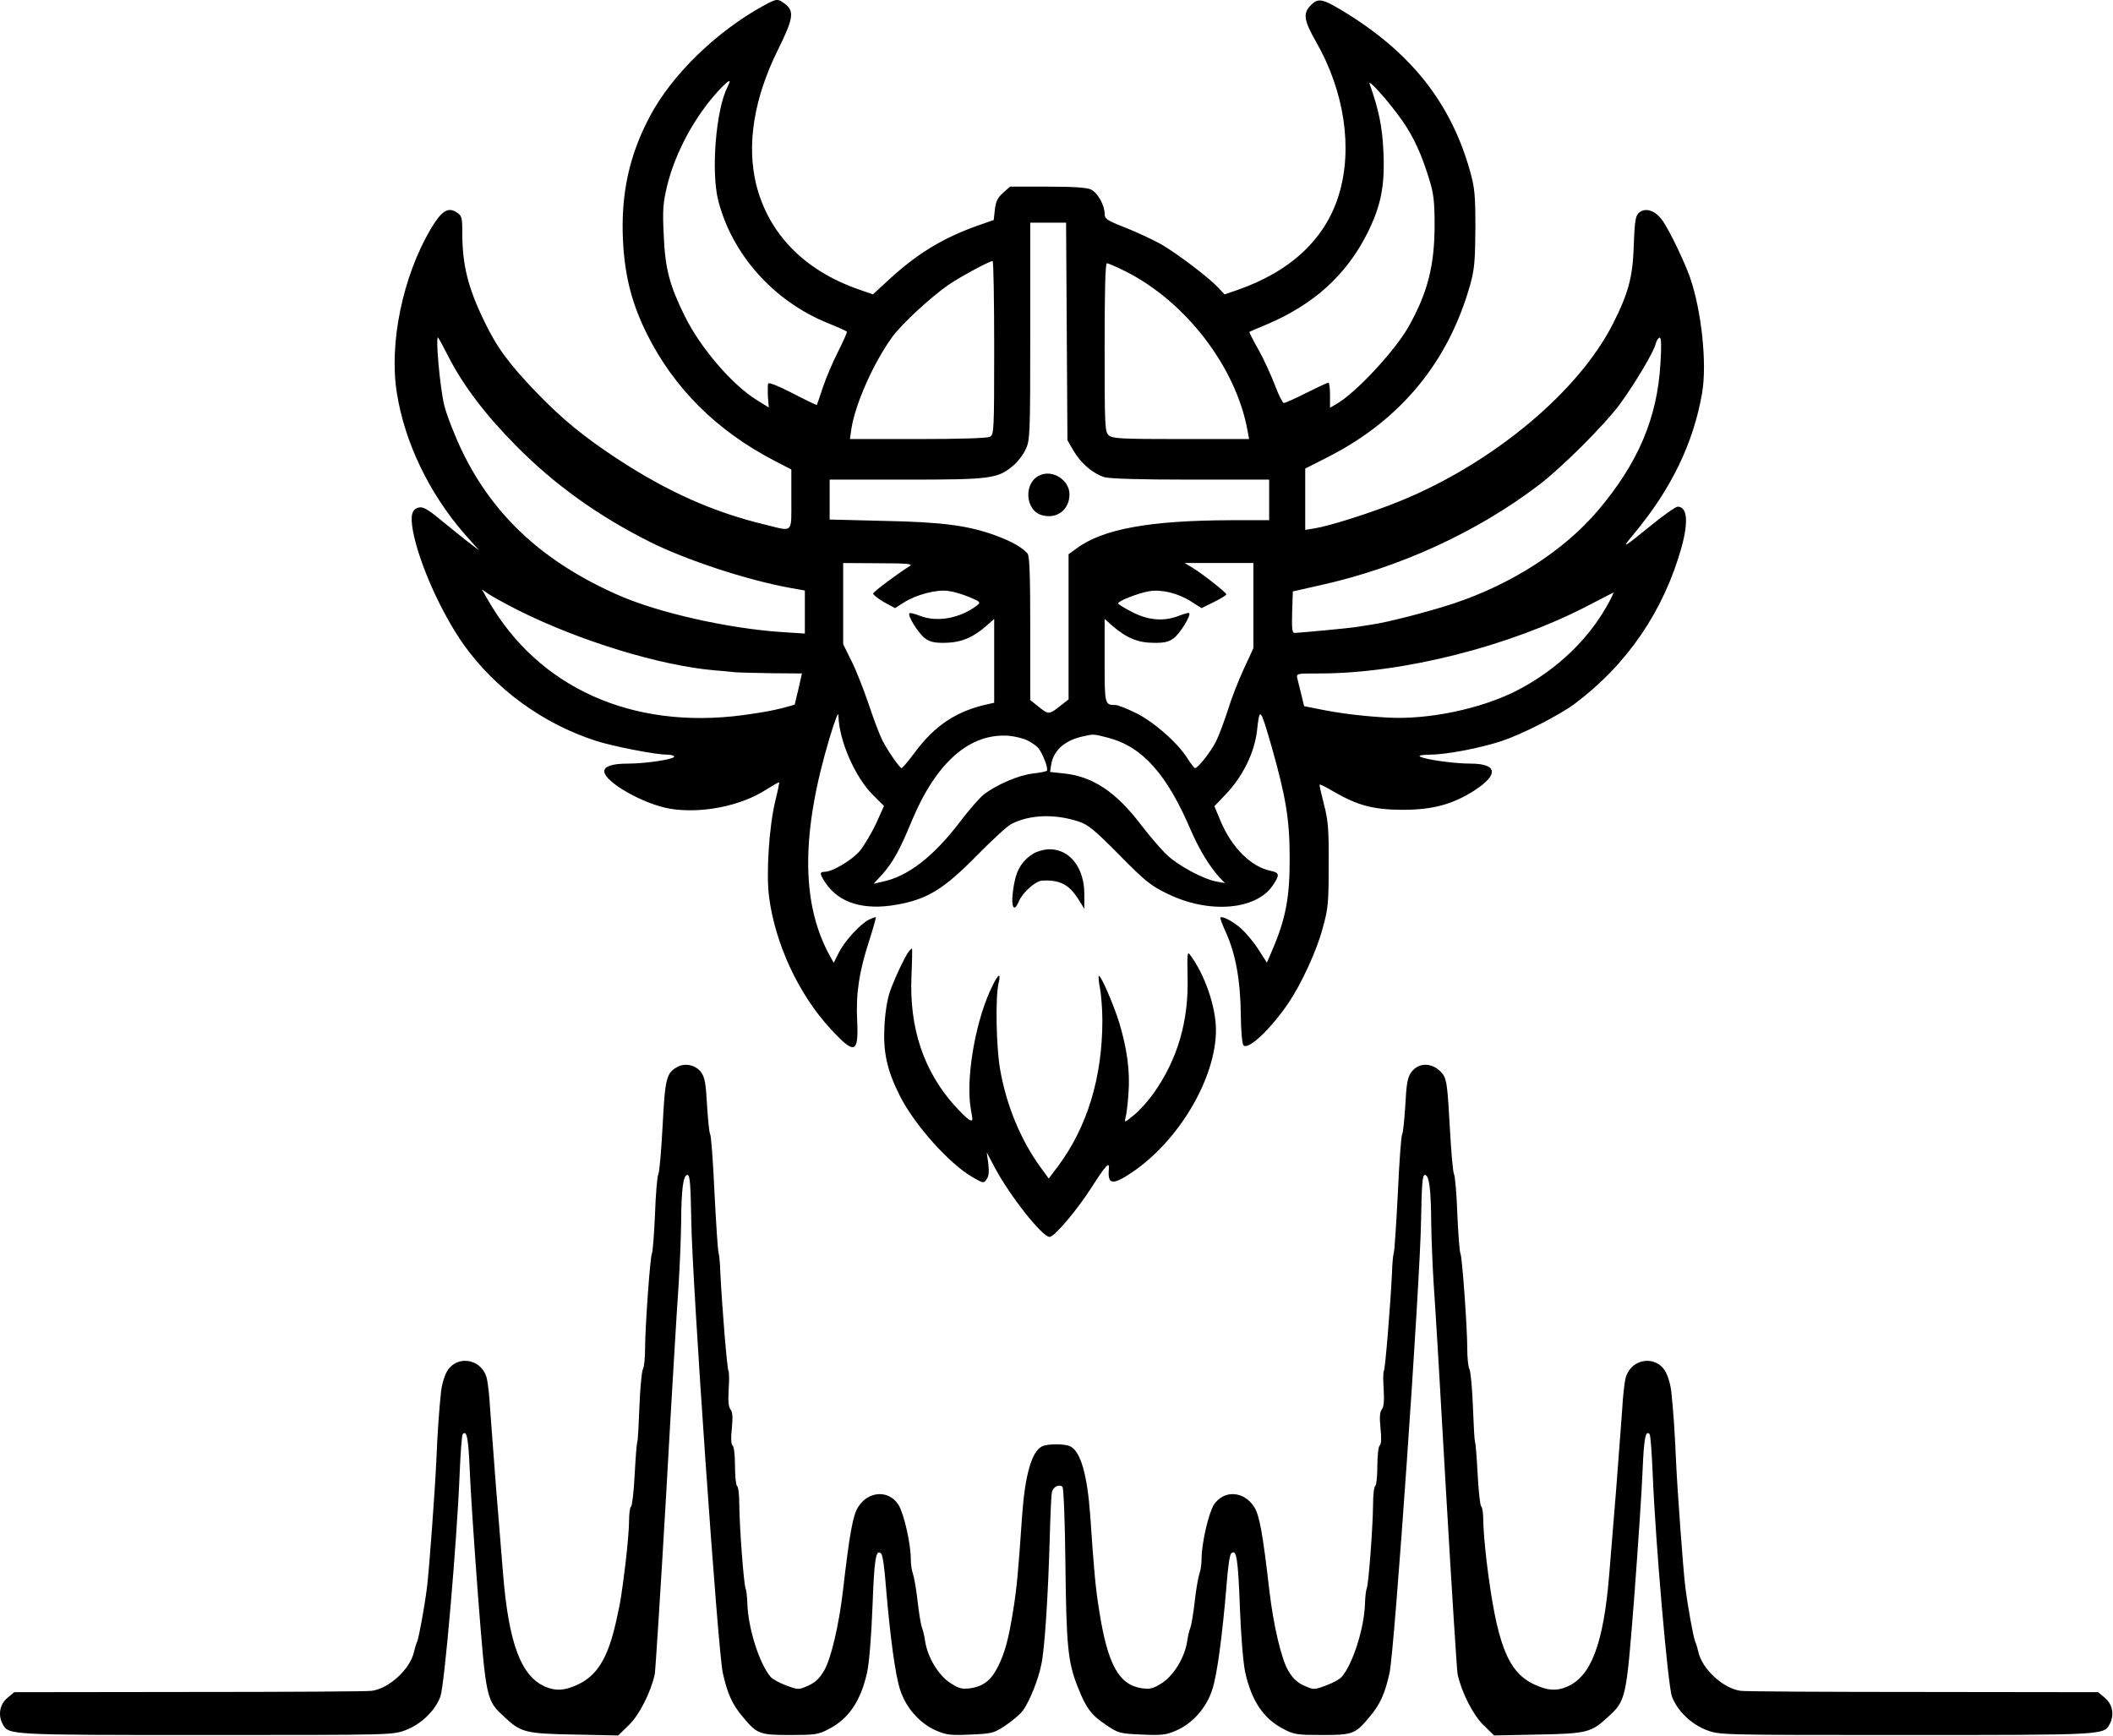 <svg width="1250" height="1027" viewBox="0 0 1250 1027" fill="none" xmlns="http://www.w3.org/2000/svg">
<path d="M611.338 504.949C605.338 508.682 601.872 513.615 600.272 521.215C597.472 534.282 599.072 542.015 602.805 533.082C604.938 528.015 612.672 521.082 616.538 520.949C626.805 520.415 632.272 523.215 637.605 531.482L641.472 537.615V528.949C641.472 513.482 632.938 502.415 620.938 502.415C617.872 502.415 613.605 503.615 611.338 504.949Z" fill="black"/>
<path d="M615.337 281.08C605.337 285.214 606.271 302.147 616.537 304.814C625.337 307.214 632.671 301.48 632.671 292.414C632.671 284.147 622.937 277.747 615.337 281.08Z" fill="black"/>
<path d="M537.736 562.681C535.469 565.615 529.202 578.815 526.536 586.415C524.936 590.815 523.602 599.081 523.202 607.215C522.402 622.415 524.669 633.081 532.402 648.415C540.936 665.348 561.469 688.415 575.336 696.415C581.602 700.015 581.869 700.148 583.602 697.748C584.936 696.015 585.202 693.215 584.669 688.415L583.736 681.748L588.536 690.815C597.336 707.348 616.536 731.748 620.936 731.748C623.736 731.748 637.069 716.015 645.869 702.281C654.002 689.481 656.536 686.815 656.002 691.348C655.069 700.815 658.002 701.348 669.202 693.881C697.336 675.215 719.469 637.615 719.336 609.081C719.202 595.215 712.669 576.415 703.869 564.681C702.402 562.681 702.269 564.681 702.536 577.348C703.336 604.015 696.669 626.815 682.136 647.215C678.802 651.748 673.736 657.481 670.536 659.881C665.202 664.281 665.069 664.281 665.869 661.081C666.402 659.215 667.202 652.681 667.602 646.415C668.536 633.748 666.802 620.681 662.136 605.081C658.802 594.281 651.069 576.415 650.002 577.348C649.736 577.748 650.002 581.215 650.802 585.081C651.469 588.948 652.136 597.215 652.136 603.615C652.136 637.348 643.202 666.815 625.736 690.148L620.402 697.215L615.736 690.815C603.869 674.548 595.336 654.015 591.602 632.415C589.336 619.481 588.802 590.281 590.669 582.015C592.536 574.148 590.136 576.281 585.469 586.681C576.402 607.215 571.202 639.481 574.402 656.681C575.602 663.081 575.602 663.481 573.336 662.415C572.136 661.748 568.136 657.881 564.536 653.881C546.269 633.348 537.869 607.881 539.202 577.348C539.602 568.415 539.736 561.081 539.469 561.081C539.336 561.081 538.536 561.881 537.736 562.681Z" fill="black"/>
<path d="M451.47 3.48C423.603 18.813 397.47 44.28 384.536 68.68C372.27 91.613 367.203 114.813 368.536 142.28C369.603 163.347 373.736 179.613 382.803 197.747C398.803 229.747 424.003 254.813 457.87 272.413L468.136 277.747V295.347C468.136 315.88 469.47 314.547 452.803 310.413C422.136 303.08 394.67 290.813 365.07 271.347C345.203 258.28 332.67 248.013 317.47 232.28C301.07 215.213 293.87 205.48 286.536 190.147C276.803 170.147 273.47 156.68 273.47 137.48C273.47 128.547 273.203 127.613 270.136 125.613C265.07 122.28 261.203 124.68 254.803 135.48C238.27 163.48 230.003 203.213 234.803 232.68C239.47 261.88 253.87 291.747 274.67 315.747L283.47 325.613L276.67 320.413C272.936 317.48 265.603 311.613 260.27 307.213C252.803 301.08 250.136 299.613 247.603 300.28C243.603 301.347 242.67 304.947 244.27 314.013C247.87 333.213 261.07 362.68 274.403 381.48C293.203 407.747 321.07 428.013 352.136 438.147C362.27 441.48 387.603 446.413 394.27 446.413C396.67 446.413 398.803 446.947 398.803 447.613C398.803 449.213 382.003 451.747 371.47 451.747C362.136 451.747 357.47 453.347 357.47 456.28C357.47 462.547 380.67 475.747 396.27 478.413C414.67 481.48 438.136 476.947 453.336 467.08C457.336 464.547 460.803 462.547 460.936 462.813C461.07 462.947 460.136 467.88 458.67 473.747C454.936 489.213 453.203 516.413 454.936 530.413C458.536 558.413 472.536 588.413 491.47 608.813C505.603 624.147 508.003 623.347 507.07 603.747C506.27 587.613 508.27 574.813 514.136 556.68C516.536 549.213 518.27 542.947 518.136 542.68C517.87 542.413 516.003 543.08 513.87 544.147C508.403 547.08 499.603 556.813 496.136 563.747L493.203 569.613L490.003 563.747C473.87 533.08 474.136 491.88 490.803 436.413C494.136 425.347 496.003 420.68 496.003 423.347C496.27 437.88 505.736 459.613 516.27 470.147L522.936 476.813L518.27 487.213C515.603 492.813 511.336 500.013 508.803 503.213C504.27 508.68 492.536 515.747 487.87 515.747C484.67 515.747 484.803 517.08 488.536 522.547C496.403 534.147 510.936 538.68 530.403 535.213C548.536 532.013 558.136 526.147 577.603 506.413C586.803 497.08 596.003 488.547 598.27 487.48C609.203 481.88 623.87 481.347 638.136 486.013C643.736 487.88 647.47 490.947 662.136 505.747C677.47 521.347 680.803 524.013 690.803 528.813C715.07 540.68 742.936 538.413 752.803 524.013C757.203 517.613 756.936 516.28 751.87 515.213C740.27 512.947 728.803 501.613 722.136 485.88L718.403 476.947L724.403 470.68C735.07 459.747 742.003 445.613 743.603 432.413C745.203 417.88 745.47 418.28 752.27 441.747C760.67 471.347 762.936 484.947 762.936 507.347C763.07 530.947 760.536 544.013 752.27 562.947L749.47 569.48L744.403 561.613C741.603 557.213 736.936 551.747 734.27 549.347C729.47 545.08 723.07 541.747 722.003 542.813C721.603 543.08 723.203 547.213 725.336 551.88C730.936 564.28 733.87 580.28 734.003 600.013C734.136 609.613 734.803 617.613 735.603 618.413C738.536 621.347 751.87 608.68 762.403 593.08C769.87 582.013 778.936 562.413 782.403 549.347C785.736 537.48 786.003 534.28 786.003 511.747C786.136 490.547 785.736 485.48 783.203 475.747C781.603 469.613 780.403 464.28 780.67 464.147C780.936 463.88 784.67 465.747 788.936 468.28C803.203 476.547 812.27 478.947 829.47 479.08C847.603 479.08 859.336 475.88 872.27 467.613C886.803 458.147 885.87 451.747 869.87 451.747C860.27 451.747 843.203 449.347 840.136 447.613C838.803 446.947 841.07 446.547 846.27 446.413C855.736 446.413 875.736 442.547 888.27 438.413C900.67 434.28 922.27 423.213 931.47 416.413C962.67 393.08 984.27 361.347 994.803 323.613C998.936 308.413 998.136 299.747 992.403 299.747C991.336 299.747 984.67 304.413 977.736 310.013C959.336 324.947 958.803 325.213 966.536 315.88C988.67 289.347 1001.87 262.013 1006.94 232.413C1009.87 215.213 1006.67 184.28 999.87 164.413C996.67 155.213 988.003 137.08 983.736 130.813C980.003 125.347 974.803 122.947 970.936 124.947C967.47 126.813 967.07 128.813 966.403 147.747C965.736 164.147 963.07 174.013 954.403 191.08C934.136 231.613 883.203 274.013 828.27 296.413C812.003 303.08 786.936 311.08 777.87 312.547L772.136 313.48V295.347V277.213L786.536 269.88C828.936 248.013 856.936 213.88 869.736 168.413C872.27 159.347 872.67 154.413 872.803 135.08C872.803 115.08 872.403 111.08 869.603 101.08C858.536 61.88 835.87 32.547 798.136 8.813C782.803 -0.787 780.003 -1.587 775.603 2.947C770.67 7.747 771.203 11.88 778.67 24.947C795.336 54.147 800.403 87.88 792.003 115.347C784.003 141.48 763.336 160.813 731.47 171.747L724.403 174.147L720.67 170.147C714.936 164.013 696.536 150.147 687.203 144.68C682.536 142.013 673.07 137.613 666.136 134.813C654.803 130.413 653.47 129.48 653.47 126.413C653.47 121.48 649.336 114.013 645.47 112.147C643.203 110.947 634.936 110.413 619.87 110.413H597.47L593.336 114.147C590.136 116.947 589.07 119.347 588.536 124.013L587.87 130.147L577.603 133.747C557.203 141.08 542.003 150.413 524.803 166.413L516.403 174.147L508.003 171.213C475.736 160.013 454.536 138.147 447.336 109.08C441.603 85.48 446.003 58.147 460.136 29.613C469.203 11.347 470.003 6.68 464.67 2.547C460.136 -1.053 459.47 -0.92 451.47 3.48ZM430.403 51.347C423.47 64.947 420.536 101.747 424.936 118.813C433.203 150.813 457.87 178.28 489.87 191.213C495.603 193.48 500.536 195.747 500.936 196.147C501.336 196.413 498.936 201.747 495.87 207.88C492.67 214.013 488.67 223.613 486.803 229.08C485.07 234.547 483.336 239.347 483.203 239.613C483.07 239.747 476.67 236.68 468.936 232.68C460.403 228.28 454.803 226.013 454.403 226.947C454.136 227.747 454.136 231.213 454.27 234.68L454.803 241.08L447.736 236.68C433.203 227.747 414.27 205.747 405.07 186.947C396.136 168.947 393.47 158.947 392.67 139.48C391.87 124.28 392.27 120.147 394.536 110.413C399.336 90.413 411.07 68.68 425.336 53.347C431.603 46.813 432.936 46.28 430.403 51.347ZM829.336 71.08C836.403 81.213 840.803 90.813 845.603 106.413C848.136 114.547 848.67 119.48 848.67 133.08C848.67 156.813 844.67 172.813 833.603 192.68C825.736 206.947 802.536 232.013 790.936 238.813L786.803 241.213V233.88C786.803 229.747 786.403 226.413 785.87 226.413C785.203 226.413 779.47 229.08 772.803 232.413C766.27 235.747 760.27 238.413 759.47 238.413C758.803 238.413 756.403 233.747 754.27 228.013C752.136 222.413 747.87 212.947 744.67 207.213C741.336 201.347 738.936 196.547 739.07 196.413C739.336 196.147 744.003 194.147 749.47 191.88C777.203 180.147 796.403 162.68 808.803 138.147C816.936 121.88 819.336 110.013 818.403 89.88C817.736 74.947 815.736 65.213 810.27 49.747C808.803 45.747 821.87 60.413 829.336 71.08ZM631.07 196.013L631.47 260.413L635.07 266.68C639.603 274.28 646.536 280.147 653.336 282.28C656.803 283.213 673.87 283.747 704.67 283.747H750.803V295.747V307.747H728.536C679.87 307.88 652.136 312.947 636.536 324.68L632.136 327.88V370.813V413.747L627.736 417.213C620.67 422.813 620.403 422.813 614.803 418.413L609.47 414.147V371.88C609.47 340.013 609.07 329.08 607.87 327.48C604.803 323.88 598.27 320.147 588.67 316.68C572.536 310.813 556.936 308.813 522.536 308.147L490.803 307.347V295.613V283.747H535.87C585.603 283.747 590.003 283.213 599.07 275.747C601.736 273.613 605.203 269.213 606.67 266.013C609.336 260.413 609.47 258.413 609.47 196.013V131.747H620.136H630.67L631.07 196.013ZM588.136 205.747C588.136 255.08 588.003 257.08 585.603 258.413C584.003 259.213 568.003 259.747 542.936 259.747H502.803L503.603 254.013C505.87 239.08 516.803 214.413 528.136 198.947C533.87 191.347 549.736 176.547 560.67 168.813C567.336 164.147 584.803 154.68 587.203 154.413C587.736 154.413 588.136 177.48 588.136 205.747ZM665.87 160.547C701.603 178.547 731.203 217.213 738.003 254.68L738.936 259.747H698.67C663.07 259.747 658.003 259.48 655.87 257.48C653.603 255.48 653.47 252.147 653.47 205.48C653.47 172.413 653.87 155.747 654.803 155.747C655.603 155.747 660.536 157.88 665.87 160.547ZM265.336 211.08C273.87 227.88 287.336 245.613 305.47 263.88C328.003 286.68 353.47 304.947 384.136 320.413C405.603 331.213 441.603 343.08 467.203 347.747L476.136 349.347V362.013V374.813L461.87 373.88C430.67 371.747 389.736 362.547 366.27 352.28C321.87 332.813 292.136 305.613 273.47 267.08C269.203 258.28 264.403 246.013 262.803 239.747C260.27 229.347 257.47 198.147 259.203 199.747C259.603 200.147 262.403 205.347 265.336 211.08ZM982.27 215.08C980.403 247.347 969.07 274.013 945.203 302.147C925.203 325.613 894.536 345.48 860.136 356.947C846.136 361.613 820.136 368.413 810.67 369.613C807.336 370.147 803.07 370.813 801.336 371.08C797.87 371.613 768.67 374.413 765.736 374.413C764.403 374.413 764.136 371.48 764.403 362.147L764.803 349.88L781.336 346.147C828.136 335.747 874.003 314.68 910.67 286.68C924.27 276.28 948.67 251.88 958.003 239.48C967.07 227.08 978.27 208.413 979.47 203.347C980.003 201.347 981.07 199.747 981.87 199.747C982.803 199.747 982.936 204.813 982.27 215.08ZM538.27 334.813C530.67 339.613 516.936 349.88 516.536 351.08C516.403 351.747 519.203 354.013 522.803 356.147L529.47 359.747L534.536 356.547C541.736 351.88 554.003 348.547 561.07 349.613C564.27 350.013 570.003 351.747 573.736 353.347C580.003 356.013 580.27 356.28 578.003 358.147C567.87 365.88 554.27 368.28 544.136 364.28C541.07 363.08 538.403 362.413 538.003 362.813C536.67 364.147 543.336 374.68 547.203 377.613C550.136 379.747 552.803 380.413 559.203 380.28C568.403 380.147 575.603 377.213 583.47 370.28L588.136 366.147V390.947V415.747L584.536 416.547C566.003 420.547 553.07 429.08 541.203 445.08C537.336 450.28 533.87 454.413 533.336 454.413C532.27 454.413 524.936 443.88 521.87 437.747C520.403 434.813 516.67 425.08 513.736 416.147C510.67 407.213 506.136 395.613 503.47 390.547L498.803 381.08V357.08V333.08L519.87 333.213C536.536 333.213 540.27 333.613 538.27 334.813ZM741.47 358.28V383.48L735.736 395.88C732.536 402.813 728.27 413.747 726.27 420.413C724.136 426.947 721.07 435.213 719.336 438.68C716.27 444.813 708.67 454.413 706.936 454.413C706.536 454.413 704.403 451.747 702.403 448.547C696.536 439.213 682.136 426.68 671.603 421.613C666.403 419.08 661.203 417.08 660.003 417.08C653.47 417.08 653.47 416.947 653.47 390.813V366.147L658.136 370.28C666.27 377.347 673.203 380.28 682.403 380.28C688.67 380.413 691.47 379.747 694.27 377.613C698.003 374.947 704.803 363.88 703.47 362.68C703.203 362.413 700.536 363.08 697.47 364.28C688.67 367.747 679.47 367.08 669.87 362.147C665.203 359.747 661.47 357.48 661.47 356.947C661.47 355.48 673.603 350.813 679.87 349.747C687.203 348.547 697.07 350.947 704.67 355.88L710.803 359.747L718.136 356.147C722.136 354.147 725.47 352.147 725.47 351.613C725.47 350.547 711.603 339.613 705.47 335.88L700.803 333.08H721.203H741.47V358.28ZM306.67 361.08C342.936 379.213 390.403 393.747 422.536 396.547C427.47 396.947 433.336 397.48 435.47 397.747C437.736 397.88 447.336 398.147 456.936 398.28L474.403 398.413L472.403 407.347C471.203 412.413 470.136 416.547 470.136 416.813C470.003 416.947 466.67 417.88 462.67 418.947C456.136 420.547 450.936 421.48 439.47 423.08C373.736 431.747 318.536 406.813 288.803 355.213L285.07 348.68L288.936 351.347C291.07 352.813 299.07 357.213 306.67 361.08ZM952.67 354.68C941.07 377.213 921.203 396.413 896.536 408.947C875.736 419.347 845.336 425.747 821.603 424.547C806.803 423.747 793.07 422.147 779.47 419.347L771.47 417.747L769.87 411.08C768.936 407.347 767.87 403.08 767.47 401.347C766.803 398.413 766.936 398.413 780.536 398.413C829.736 398.413 892.936 382.413 939.203 358.413C947.47 354.147 954.27 350.547 954.536 350.547C954.67 350.413 953.87 352.413 952.67 354.68ZM607.736 438.013C610.003 439.08 612.936 441.08 614.136 442.413C616.536 445.08 620.27 454.547 619.336 455.88C619.07 456.413 615.336 457.08 611.07 457.613C602.67 458.547 589.603 464.147 582.003 470.013C579.47 472.013 573.203 479.213 568.136 485.88C552.27 506.813 536.936 518.68 521.47 521.747L516.803 522.813L521.736 517.48C528.27 510.147 532.27 502.947 539.336 485.747C553.87 450.813 574.003 433.213 597.47 435.347C600.803 435.747 605.336 436.813 607.736 438.013ZM655.47 436.413C675.87 441.747 690.403 458.013 704.67 491.613C709.603 502.813 715.336 512.28 721.203 518.813L724.67 522.413L720.136 521.613C711.736 520.147 696.403 511.88 689.47 504.947C685.87 501.347 679.336 493.613 674.936 487.88C660.27 468.547 646.536 459.48 629.87 457.613L621.203 456.68L621.87 452.28C623.203 444.147 629.603 438.28 639.603 435.88C646.936 434.147 646.67 434.147 655.47 436.413Z" fill="black"/>
<path d="M401.206 630.948C394.272 634.548 393.472 637.348 392.006 665.748C391.206 680.415 390.139 693.348 389.472 694.548C388.806 695.748 387.872 706.548 387.472 718.548C386.939 730.548 386.139 740.948 385.606 741.748C384.672 743.348 381.606 784.948 381.606 798.015C381.606 803.348 381.072 808.815 380.272 810.148C379.606 811.482 378.672 821.482 378.272 832.148C377.872 842.948 377.339 852.148 377.072 852.815C376.672 853.348 376.006 862.015 375.472 872.148C374.939 882.148 374.006 890.815 373.339 891.215C372.672 891.615 372.139 895.482 372.139 899.748C372.139 904.015 371.206 914.948 370.139 924.015C367.472 945.348 367.339 946.282 364.272 960.148C359.472 981.082 353.206 991.215 341.872 996.548C334.006 1000.15 329.072 1000.55 322.672 997.882C308.272 991.748 300.939 972.282 297.606 931.082C296.806 920.815 294.939 898.015 293.472 880.415C292.139 862.815 290.539 842.148 290.006 834.415C289.606 826.682 288.672 818.148 288.006 815.482C284.806 802.948 268.672 801.215 263.606 812.948C262.406 815.615 261.206 820.148 260.939 823.082C259.739 834.148 258.806 847.615 258.139 863.748C257.339 881.748 253.872 928.682 252.672 938.415C251.206 950.415 247.872 968.415 246.806 971.082C246.139 972.548 245.339 975.215 244.939 977.082C242.806 987.348 230.139 998.948 219.872 1000.28C217.472 1000.68 168.806 1000.95 111.872 1000.95L8.406 1001.08L4.272 1004.55C-0.128 1008.28 -1.328 1014.55 1.606 1020.01C5.072 1026.41 4.539 1026.41 122.006 1026.41C231.072 1026.41 232.139 1026.41 239.739 1023.61C249.072 1020.15 257.472 1012.01 260.539 1003.61C262.939 997.082 270.272 912.415 271.872 872.815C272.406 859.882 273.206 848.815 273.739 848.415C276.139 845.882 277.072 850.815 277.872 869.348C278.272 880.548 280.539 914.282 282.806 944.415C287.606 1005.61 287.606 1005.88 298.539 1015.88C308.272 1024.95 310.939 1025.61 340.006 1026.15L365.739 1026.68L372.272 1020.28C378.272 1014.41 385.072 1000.95 387.339 990.415C387.739 988.548 390.806 940.282 394.139 883.082C397.339 825.882 400.672 770.415 401.472 759.748C402.139 749.082 402.806 732.948 402.939 723.748C403.072 703.482 404.139 695.082 406.672 695.082C408.139 695.082 408.539 700.015 408.939 721.748C409.339 756.548 424.672 977.082 427.606 989.748C430.272 1001.88 433.206 1008.41 439.472 1015.75C447.872 1025.88 449.339 1026.41 467.472 1026.41C482.006 1026.41 484.139 1026.15 490.139 1022.95C502.006 1016.95 509.206 1006.28 512.939 989.482C514.139 984.148 515.472 968.282 516.139 950.548C517.206 922.015 518.139 915.882 521.339 919.215C522.139 919.882 523.339 928.148 524.006 937.748C526.539 968.015 529.606 990.815 532.406 999.348C535.739 1010.15 544.139 1019.61 553.739 1023.75C559.872 1026.41 562.406 1026.68 574.139 1026.15C586.939 1025.61 588.006 1025.35 594.939 1020.68C598.939 1018.01 603.472 1014.15 605.072 1012.01C608.939 1006.81 614.272 993.615 616.006 984.815C618.006 975.615 620.006 944.415 620.939 911.748C621.339 897.482 621.872 884.415 622.272 882.948C622.806 879.615 626.672 877.748 628.539 879.615C629.206 880.282 630.006 899.615 630.272 924.682C630.806 973.748 631.739 983.215 637.472 997.748C642.539 1010.68 645.606 1014.68 654.672 1020.68C661.606 1025.35 662.672 1025.61 675.472 1026.15C687.206 1026.68 689.739 1026.41 695.872 1023.75C705.472 1019.61 713.872 1010.15 717.206 999.348C720.006 990.815 723.072 968.015 725.606 937.748C726.272 928.148 727.472 919.882 728.272 919.082C731.472 915.882 732.406 922.015 733.472 950.548C734.139 968.282 735.472 984.148 736.672 989.482C740.406 1006.28 747.606 1016.95 759.472 1022.95C765.472 1026.15 767.606 1026.41 782.139 1026.41C800.272 1026.41 801.739 1025.88 810.139 1015.75C816.406 1008.41 819.339 1001.88 822.006 989.748C824.939 977.082 840.272 756.548 840.672 721.748C841.072 700.015 841.472 695.082 842.939 695.082C845.472 695.082 846.539 703.482 846.672 723.748C846.806 732.948 847.472 749.082 848.139 759.748C848.939 770.415 852.272 825.882 855.472 883.082C858.806 940.282 861.872 988.548 862.272 990.415C864.539 1000.95 871.339 1014.41 877.339 1020.28L883.872 1026.68L909.606 1026.15C938.672 1025.61 941.339 1024.95 951.072 1015.88C962.006 1005.88 962.006 1005.61 966.806 944.415C969.072 914.282 971.339 880.548 971.739 869.348C972.539 850.815 973.472 845.882 975.872 848.415C976.406 848.815 977.206 859.882 977.739 872.815C979.339 912.415 986.672 997.082 989.072 1003.61C992.139 1012.01 1000.54 1020.15 1009.87 1023.61C1017.47 1026.41 1018.54 1026.41 1127.61 1026.41C1245.07 1026.41 1244.54 1026.41 1248.01 1020.01C1250.94 1014.55 1249.74 1008.28 1245.34 1004.55L1241.21 1001.08L1137.74 1000.95C1080.81 1000.95 1032.14 1000.68 1029.74 1000.28C1019.47 998.948 1006.81 987.348 1004.67 977.082C1004.27 975.215 1003.47 972.548 1002.81 971.082C1001.74 968.415 998.406 950.415 996.939 938.415C995.739 928.682 992.272 881.748 991.472 863.748C990.806 847.615 989.872 834.148 988.672 823.082C988.406 820.148 987.206 815.615 986.006 812.948C980.939 801.215 964.806 802.948 961.606 815.482C960.939 818.148 960.006 826.682 959.606 834.415C959.072 842.148 957.472 862.815 956.139 880.415C954.672 898.015 952.806 920.815 952.006 931.082C948.672 972.282 941.339 991.748 926.939 997.882C920.539 1000.55 915.606 1000.15 907.739 996.548C891.872 989.215 885.472 972.548 879.472 924.015C878.406 914.948 877.472 904.015 877.472 899.748C877.472 895.482 876.939 891.615 876.272 891.215C875.606 890.815 874.672 882.148 874.139 872.148C873.606 862.015 872.939 853.348 872.539 852.815C872.272 852.148 871.739 842.948 871.339 832.148C870.939 821.482 870.006 811.482 869.339 810.148C868.539 808.815 868.006 803.348 868.006 798.015C868.006 784.948 864.939 743.348 864.006 741.748C863.472 740.948 862.672 730.548 862.139 718.548C861.739 706.548 860.806 695.748 860.139 694.548C859.472 693.348 858.406 680.415 857.606 665.748C856.406 643.348 855.739 638.548 853.739 635.748C848.406 628.548 839.472 627.882 834.806 634.415C832.672 637.348 832.006 641.215 831.339 653.882C830.806 662.682 830.006 670.282 829.472 671.082C828.939 671.748 827.739 687.348 826.939 705.748C826.006 724.015 824.939 740.015 824.539 741.082C824.139 742.148 823.606 747.615 823.472 753.082C822.539 772.148 819.472 810.148 818.672 810.948C818.272 811.482 818.139 816.282 818.539 821.748C818.939 828.682 818.672 832.282 817.472 833.748C816.272 835.215 816.006 838.415 816.672 844.948C817.339 850.948 817.072 854.415 816.272 855.082C815.472 855.482 814.806 860.682 814.806 867.082C814.806 873.215 814.272 878.548 813.606 879.082C812.806 879.482 812.272 884.415 812.272 890.148C812.139 903.882 809.606 937.215 808.539 939.748C808.006 940.815 807.606 945.082 807.472 949.082C806.939 963.615 800.272 984.415 793.739 992.015C792.672 993.348 788.539 995.615 784.539 997.082C777.339 999.748 777.206 999.748 771.472 997.215C767.339 995.348 764.806 992.948 762.139 988.415C758.006 981.482 753.339 961.482 750.939 941.082C747.072 907.482 745.072 896.415 742.006 891.615C736.006 882.015 724.006 881.215 718.139 890.148C714.939 895.215 710.806 913.082 710.806 922.415C710.806 925.215 710.272 929.082 709.606 930.815C708.939 932.548 707.606 939.882 706.806 947.082C706.006 954.282 704.806 961.482 704.139 963.082C703.472 964.682 702.672 968.282 702.272 971.215C700.806 980.415 694.672 990.682 687.872 995.348C682.406 998.948 680.672 999.348 675.872 998.815C662.006 996.948 655.339 985.082 650.272 952.948C648.006 938.815 647.206 929.482 644.939 896.415C643.206 872.548 639.339 858.948 633.339 855.748C630.272 854.015 619.339 854.015 616.272 855.748C610.272 858.948 606.406 872.548 604.672 896.415C602.406 929.482 601.606 938.815 599.339 952.948C596.672 969.615 594.406 978.015 590.272 986.148C586.272 994.148 581.472 997.748 573.739 998.815C568.939 999.348 567.206 998.948 561.739 995.348C554.939 990.682 548.806 980.415 547.339 971.215C546.939 968.282 546.139 964.682 545.472 963.082C544.806 961.482 543.606 954.282 542.806 947.082C542.006 939.882 540.672 932.548 540.006 930.815C539.339 929.082 538.806 925.215 538.806 922.415C538.806 913.082 534.672 895.215 531.472 890.148C525.606 881.215 513.606 882.015 507.606 891.615C504.539 896.415 502.539 907.482 498.672 941.082C496.272 961.482 491.606 981.482 487.472 988.415C484.806 992.948 482.272 995.348 478.139 997.215C472.406 999.748 472.272 999.748 465.072 997.082C461.072 995.615 456.939 993.348 455.872 992.015C449.339 984.415 442.672 963.615 442.139 949.082C442.006 945.082 441.606 940.815 441.072 939.748C440.006 937.215 437.472 903.882 437.339 890.148C437.339 884.415 436.806 879.482 436.006 879.082C435.339 878.548 434.806 873.215 434.806 867.082C434.806 860.682 434.139 855.482 433.339 855.082C432.539 854.415 432.272 850.948 432.939 844.948C433.606 838.415 433.339 835.215 432.139 833.748C430.939 832.282 430.672 828.682 431.072 821.748C431.472 816.282 431.339 811.482 430.939 810.948C430.139 810.148 427.072 772.148 426.139 753.082C426.006 747.615 425.472 742.148 425.072 741.082C424.672 740.015 423.606 724.015 422.672 705.748C421.872 687.348 420.672 671.748 420.139 671.082C419.606 670.282 418.806 662.682 418.272 653.882C417.606 641.215 416.939 637.348 414.806 634.415C411.872 630.282 405.739 628.682 401.206 630.948Z" fill="black"/>
</svg>
